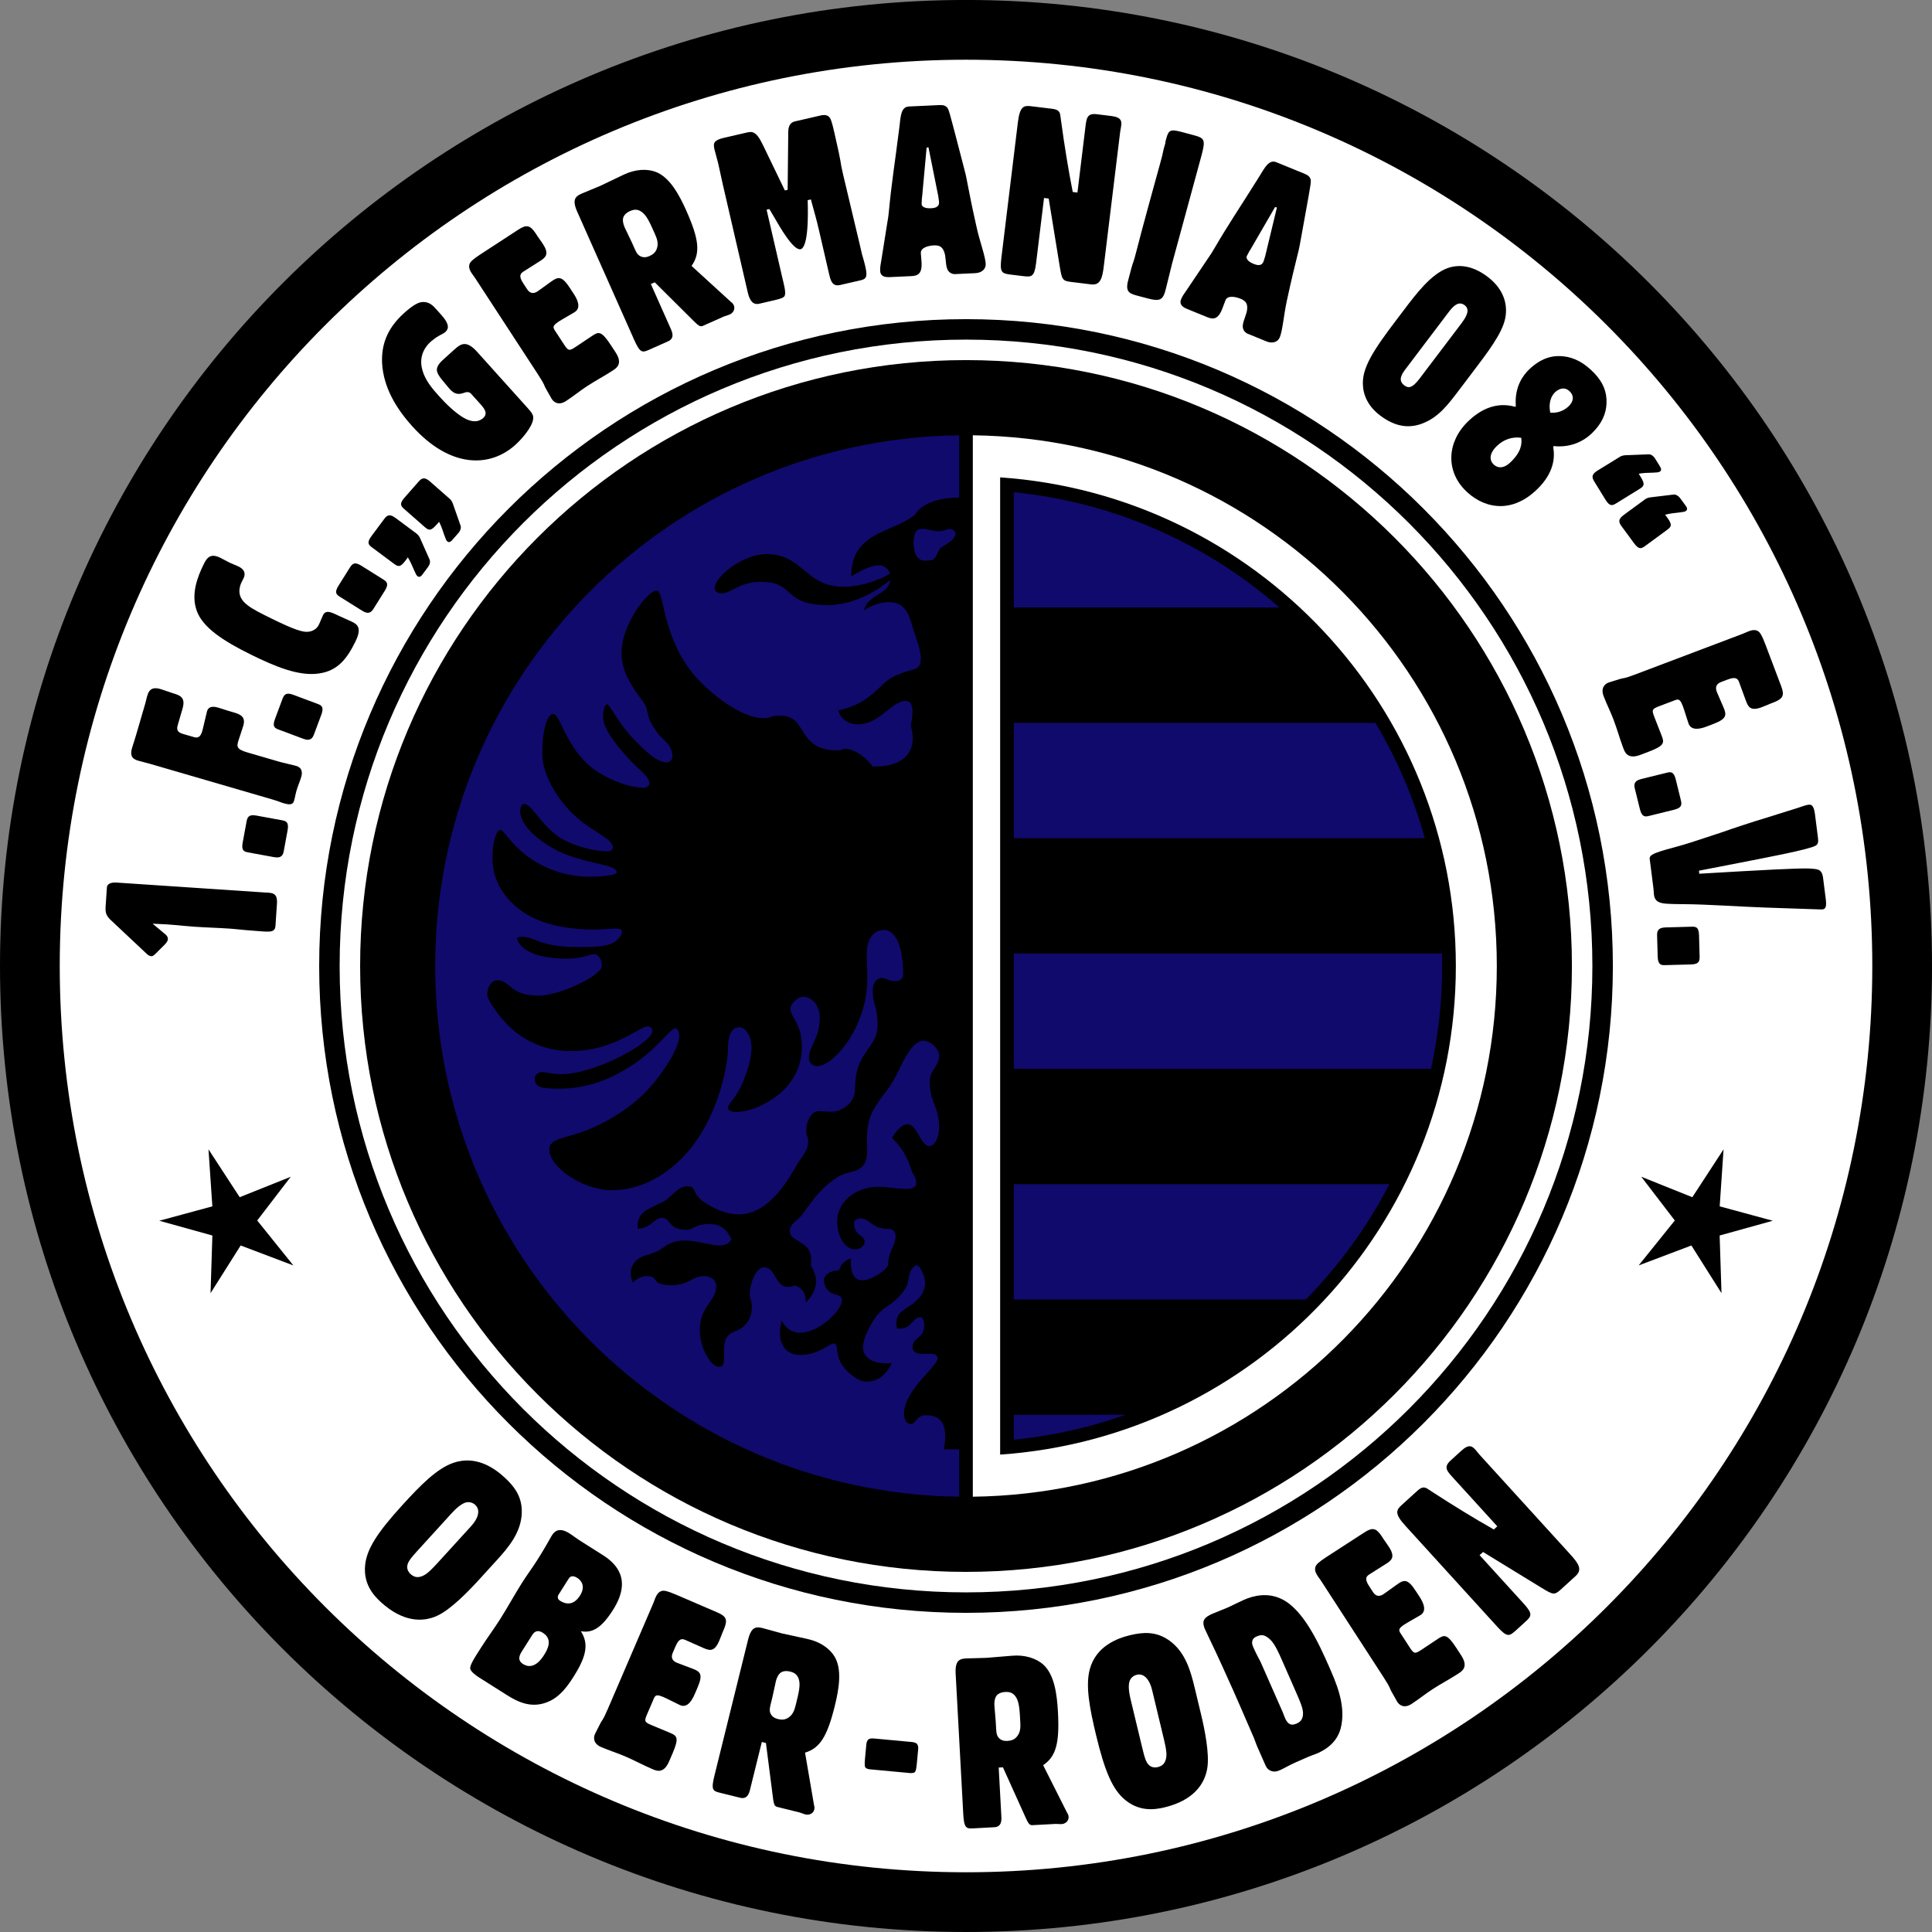 <?xml version="1.0" encoding="UTF-8"?>
<svg xmlns="http://www.w3.org/2000/svg" xmlns:xlink="http://www.w3.org/1999/xlink" width="297.22pt" height="297.22pt" viewBox="0 0 297.22 297.22" version="1.1">
<rect x="0" y="0" width="297.22" height="297.22" fill="#808080" stroke="none"/>
<defs>
<clipPath id="clip1">
  <path d="M 0 0 L 297.219 0 L 297.219 297.219 L 0 297.219 Z M 0 0 "/>
</clipPath>
</defs>
<g id="surface1">
<g clip-path="url(#clip1)" clip-rule="nonzero">
<path style=" stroke:none;fill-rule:nonzero;fill:rgb(0%,0%,0%);fill-opacity:1;" d="M 297.223 148.609 C 297.223 230.688 230.688 297.219 148.613 297.219 C 66.535 297.219 0 230.688 0 148.609 C 0 66.531 66.535 -0.004 148.613 -0.004 C 230.688 -0.004 297.223 66.531 297.223 148.609 "/>
</g>
<path style=" stroke:none;fill-rule:nonzero;fill:rgb(100%,100%,100%);fill-opacity:1;" d="M 9.191 148.609 C 9.191 225.609 71.613 288.031 148.613 288.031 C 225.613 288.031 288.035 225.609 288.035 148.609 C 288.035 71.609 225.613 9.188 148.613 9.188 C 71.613 9.188 9.191 71.609 9.191 148.609 "/>
<path style=" stroke:none;fill-rule:nonzero;fill:rgb(0%,0%,0%);fill-opacity:1;" d="M 64.301 238.484 C 63.227 239.664 62.668 240.328 62.648 240.996 C 62.617 241.512 62.895 241.906 63.133 242.129 C 63.645 242.59 64.141 242.75 64.844 242.512 C 65.777 242.184 66.461 241.383 68.391 239.27 L 72.516 234.742 C 73.562 233.59 73.965 232.293 73.105 231.508 C 72.785 231.215 72.262 230.984 71.68 231.141 C 70.715 231.391 69.668 232.59 69.156 233.152 Z M 73.617 243.105 C 71.984 244.898 69.336 247.586 67.355 248.523 C 64.996 249.66 61.91 249.492 58.617 246.492 C 57.359 245.344 55.895 243.617 56.172 240.781 C 56.418 238.309 58.043 235.773 61.902 231.543 C 64.73 228.434 67.207 225.934 69.73 225.047 C 73.238 223.836 76.078 225.883 77.551 227.227 C 79.023 228.566 80.355 230.172 80.27 232.742 C 80.176 235.75 78.23 238.043 76.426 240.023 "/>
<path style=" stroke:none;fill-rule:nonzero;fill:rgb(0%,0%,0%);fill-opacity:1;" d="M 85.918 245.34 C 85.781 245.555 85.691 245.969 86.152 246.258 C 87.375 247.031 88.434 246.715 89.23 245.461 C 90.234 243.867 89.199 243 88.863 242.785 C 88.738 242.707 87.953 242.125 87.488 242.859 Z M 80.25 254.102 C 79.516 255.266 80.066 255.742 80.465 255.996 C 81.016 256.344 82.285 256.848 83.699 254.609 C 84.32 253.633 85.039 252.156 83.508 251.188 C 82.555 250.586 82.09 251.191 81.855 251.562 Z M 92.738 239.234 C 94.852 240.57 97.242 243.027 94.316 247.652 C 92.52 250.496 91.086 251.27 89.359 250.945 C 90.613 252.898 90.207 254.824 88.254 257.918 C 87.344 259.359 86.242 260.895 84.582 261.688 C 81.879 262.98 79.652 261.824 77.938 260.742 L 73.711 258.07 C 73.25 257.777 72.555 257.254 72.383 256.844 C 72.266 256.555 72.305 256.152 73.332 254.527 C 73.547 254.195 73.777 253.824 73.992 253.488 C 74.941 251.988 76.031 250.535 76.98 249.031 C 78.121 247.227 79.145 245.34 80.285 243.535 C 81.566 241.512 82.398 240.668 84.703 236.551 C 85.059 235.922 85.73 234.586 87.816 236.035 L 89.094 236.93 "/>
<path style=" stroke:none;fill-rule:nonzero;fill:rgb(0%,0%,0%);fill-opacity:1;" d="M 100.469 246.723 C 100.828 245.891 100.984 244.973 101.832 244.746 C 102.188 244.66 102.695 244.762 103.992 245.32 L 110.383 248.07 C 111.781 248.672 111.941 249.215 111.402 250.559 C 111.328 250.727 111.258 250.891 111.188 251.059 C 111.031 251.426 110.922 251.77 110.762 252.137 C 110.734 252.203 110.719 252.238 110.691 252.305 C 110.648 252.406 110.605 252.504 110.562 252.605 C 109.844 254.188 109.062 253.891 108.23 253.535 L 105.48 252.312 C 105.016 252.113 104.504 251.93 103.945 253.227 L 103.484 254.293 C 103.113 255.16 103.629 255.617 104.207 255.828 L 106.512 256.699 C 107.805 257.176 108.172 257.613 107.285 259.676 L 106.867 260.641 C 106.523 261.438 105.781 262.895 104.547 262.285 L 102.621 261.336 C 100.77 260.422 100.793 260.828 100.422 261.691 L 99.574 263.656 C 99.102 264.754 99.113 264.914 100.145 265.359 L 103.09 266.586 C 104.121 267.031 104.523 267.285 103.465 269.746 L 102.934 270.977 C 102.09 272.941 100.973 272.422 100.34 272.148 C 98.91 271.535 97.57 270.801 96.168 270.199 C 94.973 269.684 93.715 269.301 92.484 268.77 C 91.219 268.227 91.277 267.266 91.555 266.715 L 92.34 265.16 C 92.676 264.473 92.621 264.965 93.527 262.867 "/>
<path style=" stroke:none;fill-rule:nonzero;fill:rgb(0%,0%,0%);fill-opacity:1;" d="M 118.816 261.145 L 118.547 262.234 C 118.375 262.938 118.34 263.379 118.699 263.879 C 118.957 264.203 119.254 264.352 119.676 264.457 C 120.348 264.621 120.848 264.559 121.348 264.199 C 122.023 263.73 122.242 263 122.434 262.227 C 122.895 260.363 123.18 259.203 122.879 258.305 C 122.668 257.656 122.262 257.332 121.559 257.156 C 120.715 256.949 120.273 257.211 120.145 257.293 C 119.738 257.566 119.484 258.137 119.363 258.629 Z M 115.078 252.27 C 115.609 250.125 116.41 250.207 117.559 250.531 L 120.285 251.281 L 124.184 252.133 C 126.172 252.547 127.656 253.625 128.398 254.855 C 129.555 256.82 129.09 259.766 128.426 262.438 C 127.27 267.121 126.148 268.93 123.848 269.629 L 125.238 277.742 C 125.301 277.941 125.336 278.098 125.258 278.414 C 125.109 279.016 124.398 279.324 123.781 279.098 L 123.027 278.836 L 120.035 278.094 C 119.191 277.887 119.09 278.008 118.891 276.395 L 117.832 268.145 L 117.199 267.988 L 115.363 275.41 C 115.031 276.746 114.301 276.676 113.844 276.562 L 110.715 275.789 C 109.66 275.531 109.367 275.344 109.91 273.164 "/>
<path style=" stroke:none;fill-rule:nonzero;fill:rgb(0%,0%,0%);fill-opacity:1;" d="M 133.277 268.355 C 133.309 268.031 133.406 267.754 133.605 267.586 C 133.879 267.395 134.273 267.43 134.527 267.457 L 140.191 267.984 C 140.441 268.008 140.84 268.047 141.074 268.285 C 141.234 268.48 141.281 268.777 141.254 269.102 L 141.031 271.445 C 140.949 272.348 140.82 272.555 140.742 272.621 C 140.504 272.816 140.105 272.777 139.926 272.762 L 133.902 272.199 C 133.723 272.184 133.324 272.145 133.129 271.91 C 133.062 271.832 132.977 271.605 133.059 270.703 "/>
<path style=" stroke:none;fill-rule:nonzero;fill:rgb(0%,0%,0%);fill-opacity:1;" d="M 153.188 264.906 L 153.25 266.027 C 153.289 266.754 153.387 267.184 153.875 267.555 C 154.215 267.793 154.547 267.844 154.98 267.82 C 155.668 267.785 156.129 267.578 156.5 267.086 C 157.008 266.441 157.004 265.68 156.961 264.887 C 156.859 262.969 156.793 261.773 156.242 261.004 C 155.852 260.445 155.367 260.254 154.645 260.293 C 153.777 260.34 153.434 260.719 153.332 260.836 C 153.027 261.215 152.949 261.836 152.977 262.344 Z M 147.02 257.512 C 146.902 255.305 147.691 255.152 148.887 255.125 L 151.711 255.047 L 155.688 254.719 C 157.711 254.539 159.445 255.137 160.516 256.094 C 162.195 257.637 162.605 260.59 162.754 263.34 C 163.016 268.148 162.473 270.211 160.477 271.555 L 164.176 278.898 C 164.297 279.074 164.375 279.215 164.395 279.543 C 164.426 280.156 163.836 280.66 163.184 280.621 L 162.383 280.594 L 159.309 280.758 C 158.438 280.805 158.375 280.953 157.715 279.469 L 154.293 271.887 L 153.641 271.922 L 154.055 279.555 C 154.129 280.93 153.41 281.078 152.941 281.102 L 149.719 281.277 C 148.633 281.336 148.305 281.242 148.184 279.004 "/>
<path style=" stroke:none;fill-rule:nonzero;fill:rgb(0%,0%,0%);fill-opacity:1;" d="M 175.715 268.848 C 176.086 270.398 176.324 271.238 176.867 271.629 C 177.277 271.941 177.758 271.938 178.078 271.859 C 178.746 271.699 179.152 271.379 179.355 270.66 C 179.609 269.703 179.328 268.691 178.66 265.91 L 177.23 259.953 C 176.867 258.438 176.02 257.375 174.891 257.645 C 174.465 257.746 173.98 258.051 173.781 258.621 C 173.449 259.555 173.855 261.098 174.031 261.84 Z M 184.77 263.734 C 185.34 266.094 186.074 269.793 185.738 271.957 C 185.355 274.547 183.484 277.008 179.152 278.047 C 177.496 278.445 175.242 278.688 173.055 276.867 C 171.145 275.273 169.961 272.504 168.621 266.938 C 167.645 262.848 166.965 259.398 167.648 256.812 C 168.613 253.227 171.902 252.031 173.84 251.562 C 175.777 251.098 177.855 250.898 179.934 252.414 C 182.367 254.176 183.172 257.074 183.797 259.68 "/>
<path style=" stroke:none;fill-rule:nonzero;fill:rgb(0%,0%,0%);fill-opacity:1;" d="M 197.609 264.117 C 197.984 265.062 198.465 265.602 199.457 265.164 C 200.02 264.918 200.344 264.574 200.441 263.898 C 200.551 262.98 200.156 262.082 199.062 259.598 L 198.156 257.539 C 196.621 254.059 196.137 252.688 194.992 251.891 C 194.473 251.523 194.039 251.434 193.309 251.758 C 193.047 251.875 192.762 252.039 192.66 252.441 C 192.539 252.891 192.762 253.305 192.91 253.637 C 193.438 254.828 193.727 255.219 193.961 255.746 L 197.352 263.441 Z M 199.379 271.098 C 197.355 271.992 196.539 272.828 195.535 272.438 C 194.914 272.195 194.758 271.75 194.539 271.254 L 193.473 268.832 C 193.18 268.172 193.312 268.387 192.922 267.41 C 192.629 266.746 191.172 263.352 190.762 262.426 C 190.398 261.594 190.02 260.73 189.652 259.902 C 187.355 254.777 186.383 252.75 185.953 251.871 L 185.336 250.559 C 185.176 250.195 185.055 249.652 185.188 249.32 C 185.355 248.809 186.07 248.453 186.504 248.266 C 187.266 247.93 188.023 247.672 188.754 247.352 C 189.617 246.973 190.48 246.512 191.344 246.129 C 192.867 245.457 195.02 244.945 197.191 246.008 C 200.566 247.648 202.98 253.039 204.43 256.32 C 205.539 258.84 206.957 262.055 206.379 265.32 C 206.105 266.867 205.277 268.578 202.66 269.734 C 202.426 269.836 202.18 269.906 201.945 270.008 C 201.715 270.109 201.434 270.191 201.203 270.297 "/>
<path style=" stroke:none;fill-rule:nonzero;fill:rgb(0%,0%,0%);fill-opacity:1;" d="M 203.266 243.246 C 202.773 242.484 202.098 241.844 202.379 241.012 C 202.504 240.672 202.871 240.305 204.055 239.535 L 209.895 235.75 C 211.168 234.922 211.711 235.094 212.531 236.289 C 212.629 236.438 212.727 236.594 212.824 236.742 C 213.043 237.078 213.27 237.363 213.484 237.695 C 213.527 237.758 213.547 237.789 213.586 237.848 C 213.645 237.941 213.703 238.031 213.762 238.121 C 214.68 239.602 213.996 240.086 213.238 240.578 L 210.695 242.184 C 210.27 242.461 209.832 242.785 210.602 243.973 L 211.234 244.945 C 211.746 245.734 212.41 245.562 212.91 245.195 L 214.914 243.766 C 216.031 242.953 216.594 242.891 217.816 244.777 L 218.391 245.656 C 218.863 246.391 219.66 247.816 218.465 248.504 L 216.609 249.574 C 214.82 250.605 215.168 250.812 215.68 251.602 L 216.844 253.398 C 217.492 254.398 217.633 254.48 218.574 253.871 L 221.23 252.105 C 222.176 251.496 222.609 251.301 224.066 253.551 L 224.797 254.676 C 225.961 256.469 224.906 257.105 224.328 257.48 C 223.023 258.328 221.664 259.035 220.391 259.863 C 219.293 260.574 218.277 261.406 217.152 262.137 C 216 262.883 215.234 262.301 214.93 261.766 L 214.074 260.246 C 213.688 259.586 214.066 259.902 212.824 257.988 "/>
<path style=" stroke:none;fill-rule:nonzero;fill:rgb(0%,0%,0%);fill-opacity:1;" d="M 216.164 234.68 C 214.48 232.832 214.816 232.285 215.617 231.551 L 218.059 229.332 C 218.781 228.672 219.188 228.746 219.711 229.102 L 220.434 229.574 C 223.668 231.672 226.758 233.562 229.809 235.297 L 230.344 234.809 L 223.512 227.305 C 222.586 226.289 222.051 225.699 223.148 224.699 L 224.809 223.184 C 226.016 222.086 226.512 222.469 227.07 223.137 L 227.578 223.75 L 241.555 239.105 C 242.871 240.551 243.469 241.477 242.398 242.453 L 240.227 244.43 C 239.129 245.43 239.004 245.398 237.133 244.258 L 228.156 238.758 L 227.621 239.246 L 234.426 246.723 C 235.863 248.301 235.594 248.648 234.629 249.527 L 233.262 250.77 C 232.16 251.77 231.871 251.938 230.262 250.168 "/>
<path style=" stroke:none;fill-rule:nonzero;fill:rgb(0%,0%,0%);fill-opacity:1;" d="M 17.02 141.523 C 16.266 140.82 16.195 140.27 16.25 139.438 L 16.434 136.691 C 16.453 136.438 16.43 136.219 16.773 135.988 C 17.113 135.758 17.586 135.75 18.02 135.781 L 40.508 137.285 C 41.809 137.371 42.73 137.215 42.605 139.059 L 42.379 142.422 C 42.297 143.652 41.266 143.328 38.484 143.141 C 37.398 143.07 36.355 142.926 35.27 142.855 C 33.535 142.738 31.758 142.691 30.023 142.574 C 27.637 142.414 26.887 142.219 23.48 142.102 L 25.512 143.801 C 25.785 144.035 25.836 144.328 25.828 144.512 C 25.805 144.801 25.531 145.105 25.375 145.277 L 24.012 146.641 C 23.586 147.047 23.473 147.113 23.289 147.102 C 22.965 147.078 22.758 146.922 22.52 146.688 "/>
<path style=" stroke:none;fill-rule:nonzero;fill:rgb(0%,0%,0%);fill-opacity:1;" d="M 43.383 126.191 C 43.953 126.297 44.48 126.43 44.246 127.715 L 43.664 130.887 C 43.559 131.457 43.367 132.086 42.156 131.863 L 38.199 131.137 C 37.523 131.012 37.109 130.859 37.336 129.613 L 37.922 126.441 C 38.043 125.766 38.215 125.242 39.426 125.465 "/>
<path style=" stroke:none;fill-rule:nonzero;fill:rgb(0%,0%,0%);fill-opacity:1;" d="M 23.215 117.547 L 21.57 117.105 C 20.691 116.887 19.867 116.605 20.312 115.074 C 20.484 114.484 20.652 114.043 20.906 113.172 L 22.336 108.27 C 22.73 106.91 22.703 105.32 24.898 106.07 L 26.516 106.617 C 27.477 106.938 28.633 107.121 28.086 109 L 27.406 111.332 C 27.234 111.922 27.004 112.574 28.117 112.898 L 29.855 113.402 C 30.309 113.535 30.871 113.551 31.168 112.277 L 31.84 109.453 C 31.93 109.141 32.18 108.422 33.664 108.891 L 35.012 109.32 L 35.879 109.574 C 37.027 109.91 37.902 110.277 37.375 111.82 L 36.707 113.855 C 36.379 114.852 36.371 115.266 38.078 115.762 L 43.121 117.23 L 45.41 117.785 C 46.613 118.062 46.5 118.973 46.34 119.527 C 46.125 120.258 45.82 120.926 45.617 121.617 C 45.473 122.105 45.402 122.613 45.258 123.102 C 45.148 123.484 45.039 123.98 43.719 123.594 C 43.059 123.402 43.043 123.324 41.93 122.996 "/>
<path style=" stroke:none;fill-rule:nonzero;fill:rgb(0%,0%,0%);fill-opacity:1;" d="M 48.855 108.285 C 49.398 108.488 49.895 108.715 49.438 109.938 L 48.312 112.957 C 48.109 113.5 47.812 114.086 46.656 113.656 L 42.891 112.246 C 42.246 112.008 41.863 111.785 42.309 110.598 L 43.434 107.578 C 43.676 106.934 43.934 106.449 45.09 106.879 "/>
<path style=" stroke:none;fill-rule:nonzero;fill:rgb(0%,0%,0%);fill-opacity:1;" d="M 54.031 95.598 C 55.02 96.047 55.719 96.594 54.66 98.734 C 53.426 101.238 52.012 103.203 49.062 103.609 C 45.969 104.062 42.352 102.555 38.582 100.695 C 34.262 98.562 31.223 96.535 30.285 94.012 C 29.316 91.391 30.422 88.664 31.336 86.812 C 31.785 85.902 32.316 84.992 33.957 85.844 L 35.336 86.566 L 36.57 87.094 C 37.902 87.672 37.68 88.531 37.469 88.953 L 37.133 89.637 C 36.988 89.93 36.91 90.254 36.863 90.512 C 36.531 92.652 38.645 93.613 41.828 95.188 C 45.305 96.902 46.551 97.238 47.297 97.199 C 47.883 97.164 48.691 96.918 49.09 96.027 L 49.668 94.695 C 50.117 93.621 51.254 94.348 52.18 94.762 "/>
<path style=" stroke:none;fill-rule:nonzero;fill:rgb(0%,0%,0%);fill-opacity:1;" d="M 58.961 89.145 C 59.453 89.453 59.895 89.773 59.199 90.879 L 57.488 93.609 C 57.18 94.102 56.773 94.617 55.73 93.965 L 52.32 91.828 C 51.738 91.461 51.406 91.168 52.082 90.094 L 53.793 87.363 C 54.16 86.777 54.508 86.355 55.551 87.008 "/>
<path style=" stroke:none;fill-rule:nonzero;fill:rgb(0%,0%,0%);fill-opacity:1;" d="M 64.078 82.086 C 64.484 82.391 64.613 82.758 64.73 83.027 L 66.082 86.066 C 66.234 86.406 66.121 86.863 65.859 87.211 L 64.973 88.402 C 64.387 89.188 64.008 88.363 63.973 88.289 L 63.711 87.73 C 63.285 86.785 63.227 86.562 62.746 85.75 L 62.398 86.215 C 61.512 87.406 61.191 87.168 60.469 86.625 L 57.242 84.223 C 56.691 83.809 56.387 83.492 57.145 82.477 L 59.07 79.891 C 59.48 79.34 59.863 78.945 60.852 79.684 "/>
<path style=" stroke:none;fill-rule:nonzero;fill:rgb(0%,0%,0%);fill-opacity:1;" d="M 69.172 76.727 C 69.555 77.062 69.656 77.441 69.75 77.719 L 70.852 80.855 C 70.977 81.207 70.824 81.652 70.539 81.98 L 69.555 83.098 C 68.91 83.832 68.598 82.977 68.57 82.902 L 68.352 82.328 C 68.008 81.348 67.965 81.117 67.551 80.273 L 67.168 80.707 C 66.188 81.824 65.891 81.562 65.207 80.961 L 62.188 78.309 C 61.672 77.852 61.395 77.512 62.23 76.559 L 64.359 74.137 C 64.816 73.617 65.227 73.258 66.152 74.074 "/>
<path style=" stroke:none;fill-rule:nonzero;fill:rgb(0%,0%,0%);fill-opacity:1;" d="M 81.012 62.59 C 81.863 63.531 82.102 63.852 82.02 64.465 C 81.875 65.715 80.266 67.555 79.27 68.449 C 75.363 71.965 69.254 72.055 63.41 65.562 C 60.844 62.711 59.008 59.531 58.785 55.93 C 58.645 53.281 59.398 50.652 62.145 48.18 C 63.652 46.82 64.492 46.453 65.082 46.461 C 65.984 46.43 66.57 46.977 66.957 47.406 L 67.879 48.43 C 68.992 49.668 69.184 50.473 68.508 51.078 C 68.211 51.348 67.797 51.477 67.398 51.738 C 67.105 51.902 66.574 52.285 66.277 52.551 C 65.656 53.109 64.297 54.578 64.992 56.977 C 65.402 58.461 66.461 59.746 67.531 60.93 C 68.742 62.277 69.891 63.34 71.082 64.121 C 72.918 65.293 73.926 64.68 74.328 64.316 C 75.164 63.566 74.438 62.758 73.832 62.086 L 72.473 60.574 C 72.086 60.145 71.559 60.375 71.223 60.484 C 70.648 60.66 69.922 60.773 69.055 59.703 L 67.945 58.363 C 67.66 57.988 67.176 57.398 67.207 56.836 C 67.242 56.172 67.887 55.59 68.344 55.176 L 69.906 53.77 C 70.824 52.945 71.707 52.246 73.379 54.105 "/>
<path style=" stroke:none;fill-rule:nonzero;fill:rgb(0%,0%,0%);fill-opacity:1;" d="M 73.133 42.84 C 72.637 42.082 71.961 41.441 72.238 40.613 C 72.363 40.27 72.727 39.902 73.91 39.129 L 79.738 35.328 C 81.012 34.496 81.555 34.66 82.375 35.855 C 82.477 36.008 82.574 36.156 82.672 36.309 C 82.891 36.645 83.121 36.926 83.336 37.262 C 83.375 37.32 83.398 37.352 83.438 37.414 C 83.496 37.504 83.555 37.594 83.613 37.688 C 84.535 39.164 83.855 39.648 83.098 40.145 L 80.559 41.758 C 80.137 42.035 79.699 42.363 80.473 43.547 L 81.105 44.516 C 81.621 45.305 82.285 45.133 82.781 44.766 L 84.785 43.324 C 85.902 42.512 86.465 42.449 87.691 44.328 L 88.266 45.211 C 88.742 45.938 89.539 47.363 88.348 48.055 L 86.5 49.133 C 84.711 50.172 85.059 50.375 85.574 51.164 L 86.742 52.953 C 87.398 53.953 87.535 54.035 88.477 53.422 L 91.129 51.648 C 92.07 51.035 92.504 50.84 93.969 53.086 L 94.703 54.207 C 95.871 55.996 94.82 56.641 94.242 57.016 C 92.938 57.867 91.582 58.578 90.309 59.41 C 89.215 60.125 88.203 60.957 87.082 61.691 C 85.926 62.445 85.16 61.863 84.852 61.328 L 83.992 59.812 C 83.605 59.156 83.984 59.469 82.738 57.559 "/>
<path style=" stroke:none;fill-rule:nonzero;fill:rgb(0%,0%,0%);fill-opacity:1;" d="M 97.207 37.301 L 97.664 38.324 C 97.957 38.988 98.199 39.355 98.793 39.527 C 99.195 39.629 99.523 39.562 99.918 39.387 C 100.551 39.105 100.906 38.75 101.078 38.156 C 101.324 37.371 101.051 36.664 100.727 35.934 C 99.945 34.18 99.457 33.086 98.672 32.566 C 98.105 32.184 97.586 32.176 96.922 32.469 C 96.129 32.824 95.945 33.301 95.891 33.445 C 95.738 33.906 95.891 34.516 96.098 34.98 Z M 88.809 32.59 C 87.91 30.57 88.594 30.145 89.703 29.691 L 92.312 28.609 L 95.91 26.891 C 97.734 26.004 99.57 25.938 100.91 26.453 C 103.031 27.297 104.469 29.906 105.59 32.426 C 107.547 36.828 107.773 38.945 106.387 40.91 L 112.461 46.461 C 112.637 46.578 112.762 46.684 112.895 46.98 C 113.145 47.543 112.77 48.227 112.145 48.426 L 111.387 48.68 L 108.574 49.934 C 107.777 50.285 107.77 50.445 106.625 49.293 L 100.727 43.43 L 100.129 43.695 L 103.234 50.68 C 103.797 51.938 103.176 52.332 102.746 52.523 L 99.801 53.832 C 98.805 54.273 98.465 54.309 97.551 52.254 "/>
<path style=" stroke:none;fill-rule:nonzero;fill:rgb(0%,0%,0%);fill-opacity:1;" d="M 111.223 28.488 C 110.965 27.359 110.734 26.223 110.477 25.094 C 110.312 24.387 110.07 23.66 109.906 22.953 C 109.688 22.004 109.809 21.566 111.398 21.195 L 114.68 20.438 C 115.668 20.211 116.262 20.035 117.32 22.207 L 120.746 29.301 L 121.172 29.203 L 121.266 20.289 C 121.27 19.023 121.883 18.773 122.34 18.664 L 126.223 17.77 C 126.578 17.688 127.043 17.613 127.445 17.895 C 127.801 18.148 127.965 18.703 128.332 20.293 C 129.68 26.117 129.113 24.316 129.688 26.785 L 132.246 37.539 C 132.387 38.137 132.453 38.422 132.605 39.09 C 132.82 39.859 132.965 40.312 133.078 40.805 C 133.438 42.359 133.41 42.887 132.457 43.105 L 129.277 43.84 C 128.184 44.094 127.844 43.43 127.582 42.301 L 126.016 35.52 C 125.52 33.367 125.367 33.031 124.746 30.68 L 124.254 30.797 C 124.445 36.926 123.699 38.215 123.172 38.336 C 122.039 38.598 119.895 34.777 119.152 33.5 L 118.359 32.156 L 117.934 32.258 L 120.316 42.566 C 120.59 43.73 120.961 45.02 120.703 45.527 C 120.578 45.777 120.137 45.953 119.113 46.191 L 116.816 46.723 C 116.32 46.836 115.477 46.883 115.043 45.012 "/>
<path style=" stroke:none;fill-rule:nonzero;fill:rgb(0%,0%,0%);fill-opacity:1;" d="M 141.875 30.105 C 141.824 30.617 141.812 30.363 141.785 31.309 C 141.789 31.379 141.789 31.414 141.793 31.488 C 141.84 31.703 142.145 32.09 143.195 32.039 C 143.848 32.008 144.566 31.867 144.453 30.965 L 144.344 30.176 L 142.836 22.66 L 142.551 22.711 Z M 136.484 34.379 C 136.566 33.797 136.637 33.684 136.758 32.41 C 137.145 28.219 137.711 24.746 138.266 20.297 L 138.375 19.461 C 138.555 17.891 138.598 16.438 139.828 16.383 L 144.277 16.176 C 144.715 16.156 145.328 16.09 145.711 16.547 C 145.941 16.789 146.07 17.289 147.086 21.16 L 148.316 25.891 C 148.93 28.184 148.711 28.121 150.262 35.051 C 150.719 37.098 151.59 39.453 151.641 40.574 C 151.684 41.441 150.98 41.98 150.039 42.023 L 146.926 42.168 C 146.348 42.195 145.895 41.816 145.73 41.391 C 145.566 40.961 145.551 40.637 145.484 40.023 C 145.426 39.48 145.41 39.156 145.246 38.727 C 144.996 38.086 144.652 37.703 143.676 37.75 C 142.809 37.789 141.59 38.098 141.664 38.965 L 141.762 40.23 C 141.926 42.219 141.102 42.438 140.16 42.48 L 136.828 42.633 C 135.488 42.695 135.422 41.973 135.406 41.648 C 135.379 41.066 135.473 40.738 135.613 39.859 "/>
<path style=" stroke:none;fill-rule:nonzero;fill:rgb(0%,0%,0%);fill-opacity:1;" d="M 156.594 18.797 C 156.895 16.316 157.527 16.211 158.609 16.34 L 161.883 16.738 C 162.855 16.859 163.066 17.215 163.133 17.84 L 163.25 18.695 C 163.77 22.52 164.355 26.094 165.031 29.535 L 165.754 29.621 L 166.98 19.551 C 167.145 18.184 167.242 17.395 168.715 17.57 L 170.945 17.844 C 172.566 18.039 172.598 18.664 172.457 19.523 L 172.324 20.312 L 169.812 40.922 C 169.578 42.863 169.266 43.922 167.824 43.746 L 164.914 43.391 C 163.438 43.215 163.379 43.094 163.023 40.934 L 161.332 30.547 L 160.613 30.457 L 159.391 40.492 C 159.129 42.613 158.691 42.633 157.395 42.477 L 155.562 42.254 C 154.086 42.07 153.77 41.961 154.062 39.59 "/>
<path style=" stroke:none;fill-rule:nonzero;fill:rgb(0%,0%,0%);fill-opacity:1;" d="M 183.469 20.75 C 185.324 21.242 185.508 21.402 184.828 23.961 L 180.309 40.566 L 179.355 44.438 C 178.938 46.164 178.461 46.414 176.566 45.91 L 175.34 45.586 C 173.906 45.203 173.035 45.086 173.559 43.125 L 174.059 41.234 C 174.363 40.078 174.285 40.805 174.902 38.344 C 175.395 36.34 177.922 27.113 178.492 25.09 C 178.586 24.738 178.68 24.391 178.773 24.039 C 178.91 23.516 178.98 22.969 179.156 22.453 C 179.387 21.727 179.203 22.129 179.316 21.707 L 179.41 21.355 C 179.781 19.957 180.07 19.848 181.859 20.32 "/>
<path style=" stroke:none;fill-rule:nonzero;fill:rgb(0%,0%,0%);fill-opacity:1;" d="M 192.438 38.27 C 192.176 38.711 192.273 38.477 191.848 39.32 C 191.82 39.387 191.809 39.422 191.781 39.488 C 191.73 39.703 191.848 40.184 192.82 40.578 C 193.426 40.828 194.137 41 194.414 40.137 L 194.648 39.371 L 196.441 31.922 L 196.16 31.848 Z M 185.75 39.879 C 186.07 39.383 186.176 39.312 186.824 38.203 C 188.938 34.566 190.914 31.656 193.289 27.855 L 193.742 27.137 C 194.566 25.789 195.215 24.492 196.355 24.957 L 200.48 26.645 C 200.883 26.809 201.465 27.008 201.621 27.582 C 201.727 27.898 201.637 28.41 200.926 32.348 L 200.055 37.156 C 199.645 39.496 199.473 39.348 197.965 46.285 C 197.52 48.332 197.316 50.836 196.891 51.875 C 196.562 52.68 195.699 52.875 194.828 52.52 L 191.945 51.34 C 191.406 51.117 191.156 50.586 191.188 50.129 C 191.215 49.672 191.34 49.367 191.539 48.785 C 191.711 48.27 191.836 47.969 191.867 47.508 C 191.91 46.824 191.762 46.332 190.855 45.961 C 190.051 45.633 188.812 45.398 188.52 46.219 L 188.07 47.406 C 187.383 49.277 186.543 49.129 185.672 48.773 L 182.586 47.512 C 181.348 47.004 181.586 46.32 181.711 46.016 C 181.93 45.48 182.156 45.219 182.652 44.484 "/>
<path style=" stroke:none;fill-rule:nonzero;fill:rgb(0%,0%,0%);fill-opacity:1;" d="M 216.137 56.902 C 215.129 58.23 215.477 58.855 216.023 59.273 C 216.574 59.688 217.164 59.863 218.367 58.273 L 224.801 49.781 C 225.828 48.426 226.094 47.535 225.312 46.945 C 224.301 46.18 223.398 47.312 222.828 48.062 Z M 224.543 59.906 C 222.793 62.215 221.312 64.23 218.73 65.184 C 216.906 65.848 214.805 65.801 212.32 63.922 C 209.836 62.039 209.578 59.801 209.68 58.465 C 209.902 55.59 212.477 52.312 215.934 47.75 C 217.879 45.176 220.133 42.203 222.664 41.258 C 224.289 40.672 226.422 40.738 228.848 42.578 C 231.766 44.785 231.898 47.43 231.551 49.031 C 231.047 51.379 228.852 54.215 226.488 57.336 "/>
<path style=" stroke:none;fill-rule:nonzero;fill:rgb(0%,0%,0%);fill-opacity:1;" d="M 238.5 63.484 C 239.27 63.555 240.371 63.402 241.316 62.508 C 241.578 62.258 242.5 61.277 241.527 60.254 C 240.777 59.469 239.875 59.727 239.219 60.352 C 238.484 61.051 238.223 62.301 238.5 63.484 M 234.023 67.348 C 232.645 67.16 231.352 67.59 230.301 68.59 C 229.094 69.738 229.121 70.766 229.723 71.395 C 230.02 71.711 230.977 72.449 232.367 71.125 C 233.992 69.578 234.18 68.301 234.023 67.348 M 233.195 62.484 C 232.961 59.453 234.363 57.672 235.281 56.797 C 237.328 54.848 239.203 54.66 240.559 54.824 C 242.117 54.988 243.715 55.773 245.285 57.426 C 246.609 58.816 247.215 60.289 247.148 62.008 C 247.105 63.648 246.402 65.219 244.883 66.668 C 243.277 68.191 241.215 68.859 239.039 68.625 L 238.938 68.727 C 239.207 70.219 239.195 72.68 236.391 75.352 C 232.242 79.301 227.891 78.039 225.27 75.281 C 222.445 72.316 222.578 67.941 225.91 64.766 C 227.695 63.066 230.137 61.742 233.09 62.586 "/>
<path style=" stroke:none;fill-rule:nonzero;fill:rgb(0%,0%,0%);fill-opacity:1;" d="M 253.047 76.836 C 253.453 76.535 253.848 76.52 254.137 76.484 L 257.438 76.086 C 257.809 76.039 258.211 76.281 258.469 76.633 L 259.348 77.832 C 259.926 78.621 259.027 78.742 258.945 78.754 L 258.336 78.84 C 257.309 78.969 257.074 78.961 256.16 79.18 L 256.504 79.648 C 257.379 80.848 257.059 81.082 256.328 81.617 L 253.086 83.996 C 252.531 84.402 252.137 84.602 251.387 83.578 L 249.48 80.98 C 249.074 80.426 248.812 79.941 249.805 79.215 "/>
<path style=" stroke:none;fill-rule:nonzero;fill:rgb(0%,0%,0%);fill-opacity:1;" d="M 249.188 70.285 C 249.617 70.02 250.012 70.035 250.301 70.023 L 253.625 69.895 C 254 69.875 254.379 70.152 254.609 70.523 L 255.387 71.785 C 255.902 72.621 254.996 72.668 254.914 72.676 L 254.297 72.715 C 253.262 72.758 253.031 72.727 252.102 72.875 L 252.406 73.367 C 253.184 74.633 252.844 74.844 252.07 75.316 L 248.648 77.426 C 248.062 77.789 247.652 77.953 246.988 76.875 L 245.297 74.129 C 244.938 73.539 244.711 73.039 245.762 72.395 "/>
<path style=" stroke:none;fill-rule:nonzero;fill:rgb(0%,0%,0%);fill-opacity:1;" d="M 268.102 97.504 C 268.945 97.18 269.719 96.656 270.469 97.105 C 270.773 97.301 271.055 97.738 271.559 99.059 L 274.02 105.566 C 274.559 106.988 274.281 107.48 272.938 108.027 C 272.77 108.094 272.598 108.156 272.43 108.223 C 272.059 108.363 271.73 108.523 271.359 108.664 C 271.289 108.691 271.258 108.703 271.188 108.73 C 271.086 108.77 270.984 108.809 270.883 108.848 C 269.242 109.426 268.914 108.66 268.594 107.812 L 267.562 104.988 C 267.383 104.516 267.156 104.02 265.836 104.52 L 264.75 104.93 C 263.871 105.262 263.898 105.949 264.148 106.512 L 265.125 108.777 C 265.68 110.039 265.621 110.605 263.52 111.398 L 262.539 111.773 C 261.727 112.082 260.16 112.555 259.742 111.242 L 259.086 109.203 C 258.457 107.234 258.184 107.531 257.301 107.867 L 255.301 108.621 C 254.184 109.047 254.074 109.164 254.473 110.215 L 255.633 113.188 C 256.031 114.234 256.133 114.703 253.621 115.648 L 252.371 116.125 C 250.371 116.883 249.969 115.719 249.723 115.074 C 249.172 113.617 248.77 112.141 248.23 110.719 C 247.77 109.5 247.172 108.332 246.695 107.078 C 246.211 105.789 246.941 105.164 247.531 104.98 L 249.195 104.465 C 249.918 104.23 249.531 104.531 251.664 103.723 "/>
<path style=" stroke:none;fill-rule:nonzero;fill:rgb(0%,0%,0%);fill-opacity:1;" d="M 253.695 125.52 C 253.133 125.66 252.598 125.754 252.285 124.488 L 251.512 121.355 C 251.371 120.793 251.285 120.145 252.48 119.848 L 256.387 118.883 C 257.055 118.719 257.492 118.684 257.801 119.914 L 258.57 123.047 C 258.738 123.715 258.797 124.258 257.602 124.555 "/>
<path style=" stroke:none;fill-rule:nonzero;fill:rgb(0%,0%,0%);fill-opacity:1;" d="M 261.422 134.414 L 267.805 134.043 C 276.617 133.539 278.047 133.578 278.711 133.641 C 279.23 133.684 279.633 133.707 279.914 133.891 C 280.355 134.199 280.434 134.812 280.473 135.133 L 280.883 138.367 C 281.105 140.094 280.496 139.914 279.766 139.898 L 271.621 139.621 C 267.547 139.48 262.645 139.121 259.098 139.098 C 256.648 139.078 255.66 139.059 255.105 138.727 C 254.316 138.281 254.469 137.457 254.371 136.703 L 253.828 132.426 C 253.781 132.066 253.68 131.824 254.148 131.508 C 254.789 131.098 256.172 130.738 257.195 130.461 L 258.852 129.996 C 259.805 129.73 262.992 128.664 264.641 128.125 C 266.008 127.66 266.949 127.32 268.07 126.961 C 269.648 126.43 270.355 126.23 271.758 125.797 L 276.465 124.32 C 277.414 124.016 277.797 123.855 278.156 123.812 C 278.516 123.766 279.016 123.664 279.215 125.25 L 279.672 128.844 C 279.75 129.453 279.73 129.859 279.32 130.094 C 278.301 130.699 271.664 131.941 267.352 132.785 L 261.363 133.949 "/>
<path style=" stroke:none;fill-rule:nonzero;fill:rgb(0%,0%,0%);fill-opacity:1;" d="M 256.176 148.477 C 255.598 148.492 255.055 148.473 255.02 147.168 L 254.93 143.945 C 254.914 143.363 254.969 142.711 256.199 142.676 L 260.219 142.566 C 260.906 142.547 261.344 142.605 261.379 143.875 L 261.469 147.098 C 261.488 147.785 261.43 148.332 260.199 148.367 "/>
<path style=" stroke:none;fill-rule:nonzero;fill:rgb(0%,0%,0%);fill-opacity:1;" d="M 49.102 148.609 C 49.102 93.648 93.652 49.098 148.613 49.098 C 203.57 49.098 248.121 93.648 248.125 148.609 C 248.121 203.57 203.57 248.121 148.613 248.121 C 93.652 248.121 49.102 203.57 49.102 148.609 "/>
<path style=" stroke:none;fill-rule:nonzero;fill:rgb(100%,100%,100%);fill-opacity:1;" d="M 80.473 80.473 C 63.035 97.914 52.25 121.996 52.25 148.609 C 52.25 175.223 63.035 199.305 80.473 216.746 C 97.918 234.188 121.996 244.973 148.613 244.973 C 175.227 244.973 199.309 234.188 216.75 216.746 C 234.191 199.305 244.973 175.223 244.973 148.609 C 244.973 121.996 234.191 97.914 216.75 80.473 C 199.309 63.031 175.227 52.246 148.613 52.246 C 121.996 52.246 97.918 63.031 80.473 80.473 "/>
<path style=" stroke:none;fill-rule:nonzero;fill:rgb(0%,0%,0%);fill-opacity:1;" d="M 241.824 148.609 C 241.824 200.09 200.09 241.82 148.613 241.82 C 97.133 241.82 55.402 200.09 55.402 148.609 C 55.402 97.133 97.133 55.398 148.613 55.398 C 200.09 55.398 241.824 97.133 241.824 148.609 "/>
<path style=" stroke:none;fill-rule:nonzero;fill:rgb(100%,100%,100%);fill-opacity:1;" d="M 230.27 148.609 C 230.27 103.859 194.277 67.527 149.66 66.965 L 149.66 230.254 C 194.277 229.691 230.27 193.355 230.27 148.609 "/>
<path style=" stroke:none;fill-rule:nonzero;fill:rgb(0%,0%,0%);fill-opacity:1;" d="M 153.863 73.438 L 153.863 223.777 C 193.031 221.082 223.969 188.461 223.969 148.609 C 223.969 108.758 193.031 76.137 153.863 73.438 "/>
<path style=" stroke:none;fill-rule:nonzero;fill:rgb(6.273%,3.922%,42.747%);fill-opacity:1;" d="M 155.965 93.465 L 196.836 93.465 C 185.68 83.703 171.539 77.277 155.965 75.727 "/>
<path style=" stroke:none;fill-rule:nonzero;fill:rgb(6.273%,3.922%,42.747%);fill-opacity:1;" d="M 155.965 128.949 L 219.195 128.949 C 217.445 122.652 214.875 116.699 211.605 111.207 L 155.965 111.207 "/>
<path style=" stroke:none;fill-rule:nonzero;fill:rgb(6.273%,3.922%,42.747%);fill-opacity:1;" d="M 155.965 164.43 L 220.148 164.43 C 221.27 159.336 221.867 154.043 221.867 148.609 C 221.867 147.969 221.859 147.328 221.844 146.688 L 155.965 146.688 "/>
<path style=" stroke:none;fill-rule:nonzero;fill:rgb(6.273%,3.922%,42.747%);fill-opacity:1;" d="M 155.965 199.914 L 200.895 199.914 C 206.016 194.695 210.359 188.723 213.742 182.172 L 155.965 182.172 "/>
<path style=" stroke:none;fill-rule:nonzero;fill:rgb(6.273%,3.922%,42.747%);fill-opacity:1;" d="M 155.965 221.492 C 161.93 220.898 167.68 219.59 173.137 217.652 L 155.965 217.652 "/>
<path style=" stroke:none;fill-rule:nonzero;fill:rgb(6.273%,3.922%,42.747%);fill-opacity:1;" d="M 66.953 148.609 C 66.953 193.355 102.949 229.691 147.562 230.254 L 147.562 222.969 L 145.199 222.969 C 145.77 219.816 145.285 217.719 142.441 217.719 C 140.953 217.719 140.953 219.074 140.078 219.074 C 139.523 219.074 139.07 218.387 139.07 217.543 C 139.07 213.82 144.234 210.277 144.234 208.965 C 144.234 207.391 140.387 209.301 140.387 207.172 C 140.387 205.727 142.18 205.988 142.18 203.844 C 142.18 203.168 141.926 202.621 141.609 202.621 C 140.297 202.621 140.305 204.668 137.977 204.348 C 137.57 202.199 138.77 201.676 140.02 200.848 C 140.996 200.199 142.309 199.066 142.309 197.422 C 142.309 196.145 141.488 194.633 140.996 194.633 C 139.582 195.238 139.922 197.211 139.395 198.047 C 137.883 200.461 136.461 200.734 135.285 201.938 C 134.504 202.734 132.762 205.508 132.762 207.301 C 132.762 208.977 134.531 209.961 137.191 209.699 C 136.402 211.402 135.09 212.555 133.352 212.555 C 131.84 212.555 130.207 210.957 129.602 210.074 C 128.418 208.352 129.098 206.68 128.23 206.68 C 127.672 206.68 125.926 208.449 123.078 208.449 C 121.012 208.449 119.305 206.812 120.254 203.133 C 120.715 204.188 121.828 205.035 123.012 205.035 C 126.098 205.035 129.512 201.559 129.512 200.047 C 129.512 199.164 128.754 199.293 128.02 198.984 C 127.477 198.75 126.754 197.949 126.754 196.965 C 126.754 196.109 127.797 195.422 129.082 195.422 C 129.387 194.414 130.109 193.812 130.906 193.602 C 130.809 195.34 131.152 196.965 132.629 196.965 C 134.07 196.965 136.402 195.426 136.633 194.566 C 136.633 192.434 137.781 191.777 137.781 190.07 C 137.781 189.508 137.312 189.055 136.73 189.055 C 133.973 189.055 133.941 187.445 132.332 187.445 C 131.809 187.445 131.383 187.77 131.383 188.168 C 131.383 190.07 133.023 190.105 133.023 190.926 C 133.023 191.633 132.359 192.203 131.547 192.203 C 130.02 192.203 128.789 190.27 128.789 187.871 C 128.789 184.945 131.605 182.578 135.09 182.578 C 137.672 182.578 140.953 183.629 140.953 181.965 C 140.953 181.043 140.441 180.711 140.211 179.996 C 139.762 178.605 139.172 176.984 137.234 175.051 C 137.234 175.051 138.328 172.949 139.684 172.949 C 140.996 172.949 141.695 176.316 142.969 176.316 C 143.801 176.316 144.477 175.027 144.477 173.43 C 144.477 170.086 143.031 169.887 143.031 166.277 C 143.031 164.699 144.477 163.98 144.477 162.469 C 144.477 161.164 142.969 160.105 142.113 160.105 C 140.164 160.105 138.836 163.629 138 165.203 C 137.566 166.012 137.199 166.738 136.766 167.309 C 134.172 170.695 133.434 171.848 133.379 175.148 C 133.367 175.699 133.414 175.938 133.414 176.977 C 133.414 180.75 130.766 179.914 129.078 180.957 C 126.297 182.676 125.207 184.406 123.359 186.934 C 122.824 187.664 121.504 188.266 121.504 189.352 C 121.504 191.352 125.375 190.66 124.719 194.664 C 126.488 197.359 124.996 199.344 123.965 200.375 C 123.965 198.926 123.504 198.199 122.32 197.75 C 119.039 198.934 119.695 194.965 117.496 194.965 C 116.312 194.965 115.352 197.457 115.352 199.031 C 115.352 199.906 115.66 199.953 115.66 201.086 C 115.66 202.996 114.582 204.066 113.789 204.484 C 112.617 205.109 111.371 205.02 111.371 207.914 C 111.371 209.219 111.547 210.277 110.629 210.277 C 109.359 210.277 107.652 207.344 107.652 204.676 C 107.652 200.879 110.188 200.258 110.188 197.805 C 110.188 196.984 109.367 196.316 108.352 196.316 C 106.383 196.316 106.082 197.719 103.273 197.719 C 99.906 197.719 101.574 196.316 99.469 196.316 C 98.281 196.316 97.324 197.324 97.324 197.324 C 96.449 195.008 97.684 193.645 99.18 193.18 C 99.676 193.027 100.258 192.863 100.902 192.59 C 102.262 192.004 102.793 190.848 105.375 190.848 C 108.438 190.848 111.504 192.688 112.508 190.629 C 111.953 189.348 111.02 188.312 109.184 188.312 C 106.777 188.312 106.73 189.188 105.594 189.188 C 102.707 189.188 103.23 187.348 101.789 187.348 C 100.648 187.348 100.145 189.008 98.109 189.008 C 97.957 186.445 99.527 186.133 102.141 184.812 C 103.195 184.273 104.238 182.488 105.77 182.488 C 107.176 182.488 106.418 183.562 108.16 184.816 C 109.074 185.48 111.309 186.82 113.645 186.82 C 117.57 186.82 120.449 183.023 122.387 179.527 C 123.191 178.074 124.324 177.16 124.324 175.617 C 124.324 174.773 124.02 174.773 124.02 174.09 C 124.02 172.344 124.879 170.938 125.941 170.938 C 126.953 170.938 128.07 171.199 129.102 170.801 C 130.035 170.441 131.547 169.535 131.547 167.395 C 131.547 161.66 135.004 161.398 135.004 157.676 C 135.004 154.75 134.258 154.613 134.258 152.383 C 134.258 151.316 134.863 150.457 135.613 150.457 C 136.402 150.457 136.594 150.938 137.805 150.938 C 138.434 150.938 138.941 150.527 138.941 150.02 C 138.941 145.16 137.609 143.062 135.965 143.062 C 134.434 143.062 133.527 144.461 133.387 145.996 C 133.273 147.199 133.426 148.73 133.426 150.547 C 133.426 157.992 128.262 164.023 125.684 164.023 C 125.004 164.023 124.457 163.477 124.457 162.797 C 124.457 160.871 126.117 159.82 126.117 156.496 C 126.117 154.754 124.965 153.344 123.535 153.344 C 122.66 153.344 121.609 154.441 121.609 155.227 C 121.609 156.453 123.363 157.461 123.363 161.066 C 123.363 164.523 121.539 167.324 118.82 169.094 C 117.191 170.152 115.238 171.066 113.164 171.066 C 112.512 171.066 111.984 170.797 111.984 170.453 C 111.984 169.898 112.723 169.379 113.566 167.934 C 114.312 166.652 115.617 163.453 115.617 161.266 C 115.617 159.477 114.773 158.027 113.734 158.027 C 112.246 158.027 111.984 159.91 111.984 161.484 C 111.984 163.391 110.812 170.891 106.355 176.535 C 103.648 179.961 99.336 183.102 94.129 183.102 C 89.711 183.102 84.504 179.602 84.504 176.844 C 84.504 175.41 86.086 175.215 88.562 174.465 C 90.887 173.762 95.02 171.992 98.598 168.703 C 101.117 166.387 104.5 161.57 104.5 159.34 C 104.5 158.711 104.227 158.203 103.891 158.203 C 103.039 158.203 101.047 161.551 96.691 164.234 C 94.078 165.848 90.613 167.48 86.035 167.48 C 83.32 167.48 82.27 167.305 82.27 165.902 C 82.27 165.371 82.777 164.941 83.406 164.941 C 83.977 164.941 84.777 165.246 86.473 165.246 C 91.371 165.246 100.363 160.48 100.363 158.617 C 100.363 158.219 100.043 157.898 99.645 157.898 C 98.418 157.898 94.379 161.703 87.871 161.703 C 84.188 161.703 81.172 160.355 78.926 158.445 C 77.059 156.859 74.961 153.914 74.961 152.996 C 74.961 151.785 75.648 150.805 76.492 150.805 C 78.594 150.805 78.332 153.172 82.883 153.172 C 86.121 153.172 92.598 150.062 92.598 148.574 C 92.598 147.586 92.031 146.781 91.328 146.781 C 90.941 146.781 89.488 147.48 87.215 147.48 C 82.957 147.48 80.039 146.344 79.516 144.332 C 79.516 144.332 79.824 144.109 80.215 144.109 C 82.488 144.109 82.84 145.688 88.836 145.688 C 91.258 145.688 93.07 145.688 94.262 145.074 C 94.93 144.73 95.68 143.98 95.68 143.355 C 95.68 142.477 93.848 143.004 91.582 143.004 C 86.602 143.004 82.816 142.008 80.188 140.102 C 77.621 138.242 75.758 135.52 75.758 132.008 C 75.758 129.609 76.32 127.668 77.02 127.668 C 77.367 127.668 78.227 129.137 79.953 130.746 C 82.055 132.707 85.844 134.879 90.742 134.879 C 93.027 134.879 94.875 134.582 94.875 134.215 C 94.875 132.809 89.551 133.008 85.094 130.527 C 83.004 129.363 80.031 127.039 80.031 124.832 C 80.031 124.191 80.281 123.676 80.59 123.676 C 81.781 123.676 82.848 126.375 85.598 128.484 C 87.363 129.844 90.953 130.961 93.473 130.961 C 93.918 130.961 94.277 130.707 94.277 130.398 C 94.277 128.789 90.59 127.965 87.434 124.504 C 85.703 122.605 83.414 119.195 83.414 115.863 C 83.414 112.539 84.156 109.848 85.07 109.848 C 86.211 109.848 86.84 114.359 90.586 117.715 C 92.457 119.395 96.316 121.18 98.988 121.18 C 99.496 121.18 99.906 120.906 99.906 120.566 C 99.906 119.387 98.34 118.523 96.672 116.676 C 94.785 114.578 92.773 112.094 92.773 110.328 C 92.773 109.238 93.047 108.359 93.387 108.359 C 93.852 108.359 94.891 110.984 97.402 113.613 C 98.688 114.953 100.91 117.285 102.531 117.285 C 103.039 117.285 103.449 116.875 103.449 116.367 C 103.449 114.484 101.828 113.777 101.129 112.734 C 100.488 111.789 99.984 111.008 99.824 110.465 C 99.512 109.406 99.566 108.801 98.934 107.941 C 97.609 106.145 95.617 103.637 95.617 100.48 C 95.617 96.02 99.645 90.855 101.02 90.855 C 102.266 90.855 101.762 98.109 107.039 104.133 C 109.273 106.684 114.016 110.48 117.434 110.48 C 118.645 110.48 118.562 110.09 119.961 110.09 C 124.457 110.09 122.422 115.438 128.852 115.438 C 129.504 115.438 129.566 115.207 130.035 115.207 C 131.609 115.207 133.395 116.734 134.234 117.898 C 137.797 118.109 141.516 116.496 140.109 111.629 C 140.309 110.676 140.867 107.836 139.379 107.836 C 137.059 107.836 135.438 111.422 131.98 111.422 C 130.312 111.422 129.27 110.465 128.965 109.277 C 133.93 108.297 135.344 105.148 137.344 104.16 C 138.094 103.785 138.73 103.523 139.246 103.371 C 141.047 102.836 141.652 102.852 141.652 101.312 C 141.652 99.691 140.777 97.867 140.41 96.516 C 139.766 94.129 139.008 92.629 136.73 92.629 C 134.59 92.629 132.855 93.941 132.855 93.941 C 133.66 91.242 136.613 91.645 136.957 89.238 C 135.59 90.363 131.824 93.086 127.379 93.086 C 120.254 93.086 122.422 89.508 117.102 89.508 C 113.711 89.508 112.543 91.281 110.969 91.281 C 110.402 91.281 109.949 90.93 109.949 90.492 C 109.949 88.688 114.281 85.242 117.926 85.242 C 123.57 85.242 123.863 90.262 129.738 90.262 C 133.113 90.262 135.969 88.812 136.918 88.27 C 136.703 87.516 136.023 86.965 135.203 86.965 C 133.48 86.965 130.953 88.688 130.953 88.688 C 130.953 81.797 137.145 82.035 140.691 79.258 C 141.609 77.758 143.766 76.547 147.562 76.547 L 147.562 66.965 C 102.949 67.527 66.953 103.859 66.953 148.609 "/>
<path style=" stroke:none;fill-rule:nonzero;fill:rgb(6.273%,3.922%,42.747%);fill-opacity:1;" d="M 141.785 81.359 C 142.855 81.359 143.383 81.73 144.344 81.73 C 145.254 81.73 145.527 81.402 145.984 81.402 C 146.543 81.402 146.992 81.688 146.992 82.035 C 146.992 83.305 144.871 83.93 144.496 84.562 C 143.781 85.762 144.121 86.258 142.289 86.258 C 141.148 86.258 140.559 85.113 140.559 83.699 C 140.559 82.715 140.625 81.359 141.785 81.359 "/>
<path style=" stroke:none;fill-rule:nonzero;fill:rgb(0%,0%,0%);fill-opacity:1;" d="M 37.023 191.605 L 45.133 194.676 L 39.57 187.762 L 44.73 181.031 L 36.875 184.18 L 32.074 176.816 L 32.668 185.586 L 24.5 187.801 L 32.672 190.07 L 32.391 198.941 "/>
<path style=" stroke:none;fill-rule:nonzero;fill:rgb(0%,0%,0%);fill-opacity:1;" d="M 260.203 191.605 L 252.09 194.676 L 257.652 187.762 L 252.496 181.031 L 260.348 184.18 L 265.152 176.816 L 264.559 185.586 L 272.723 187.801 L 264.551 190.07 L 264.836 198.941 "/>
</g>
</svg>
